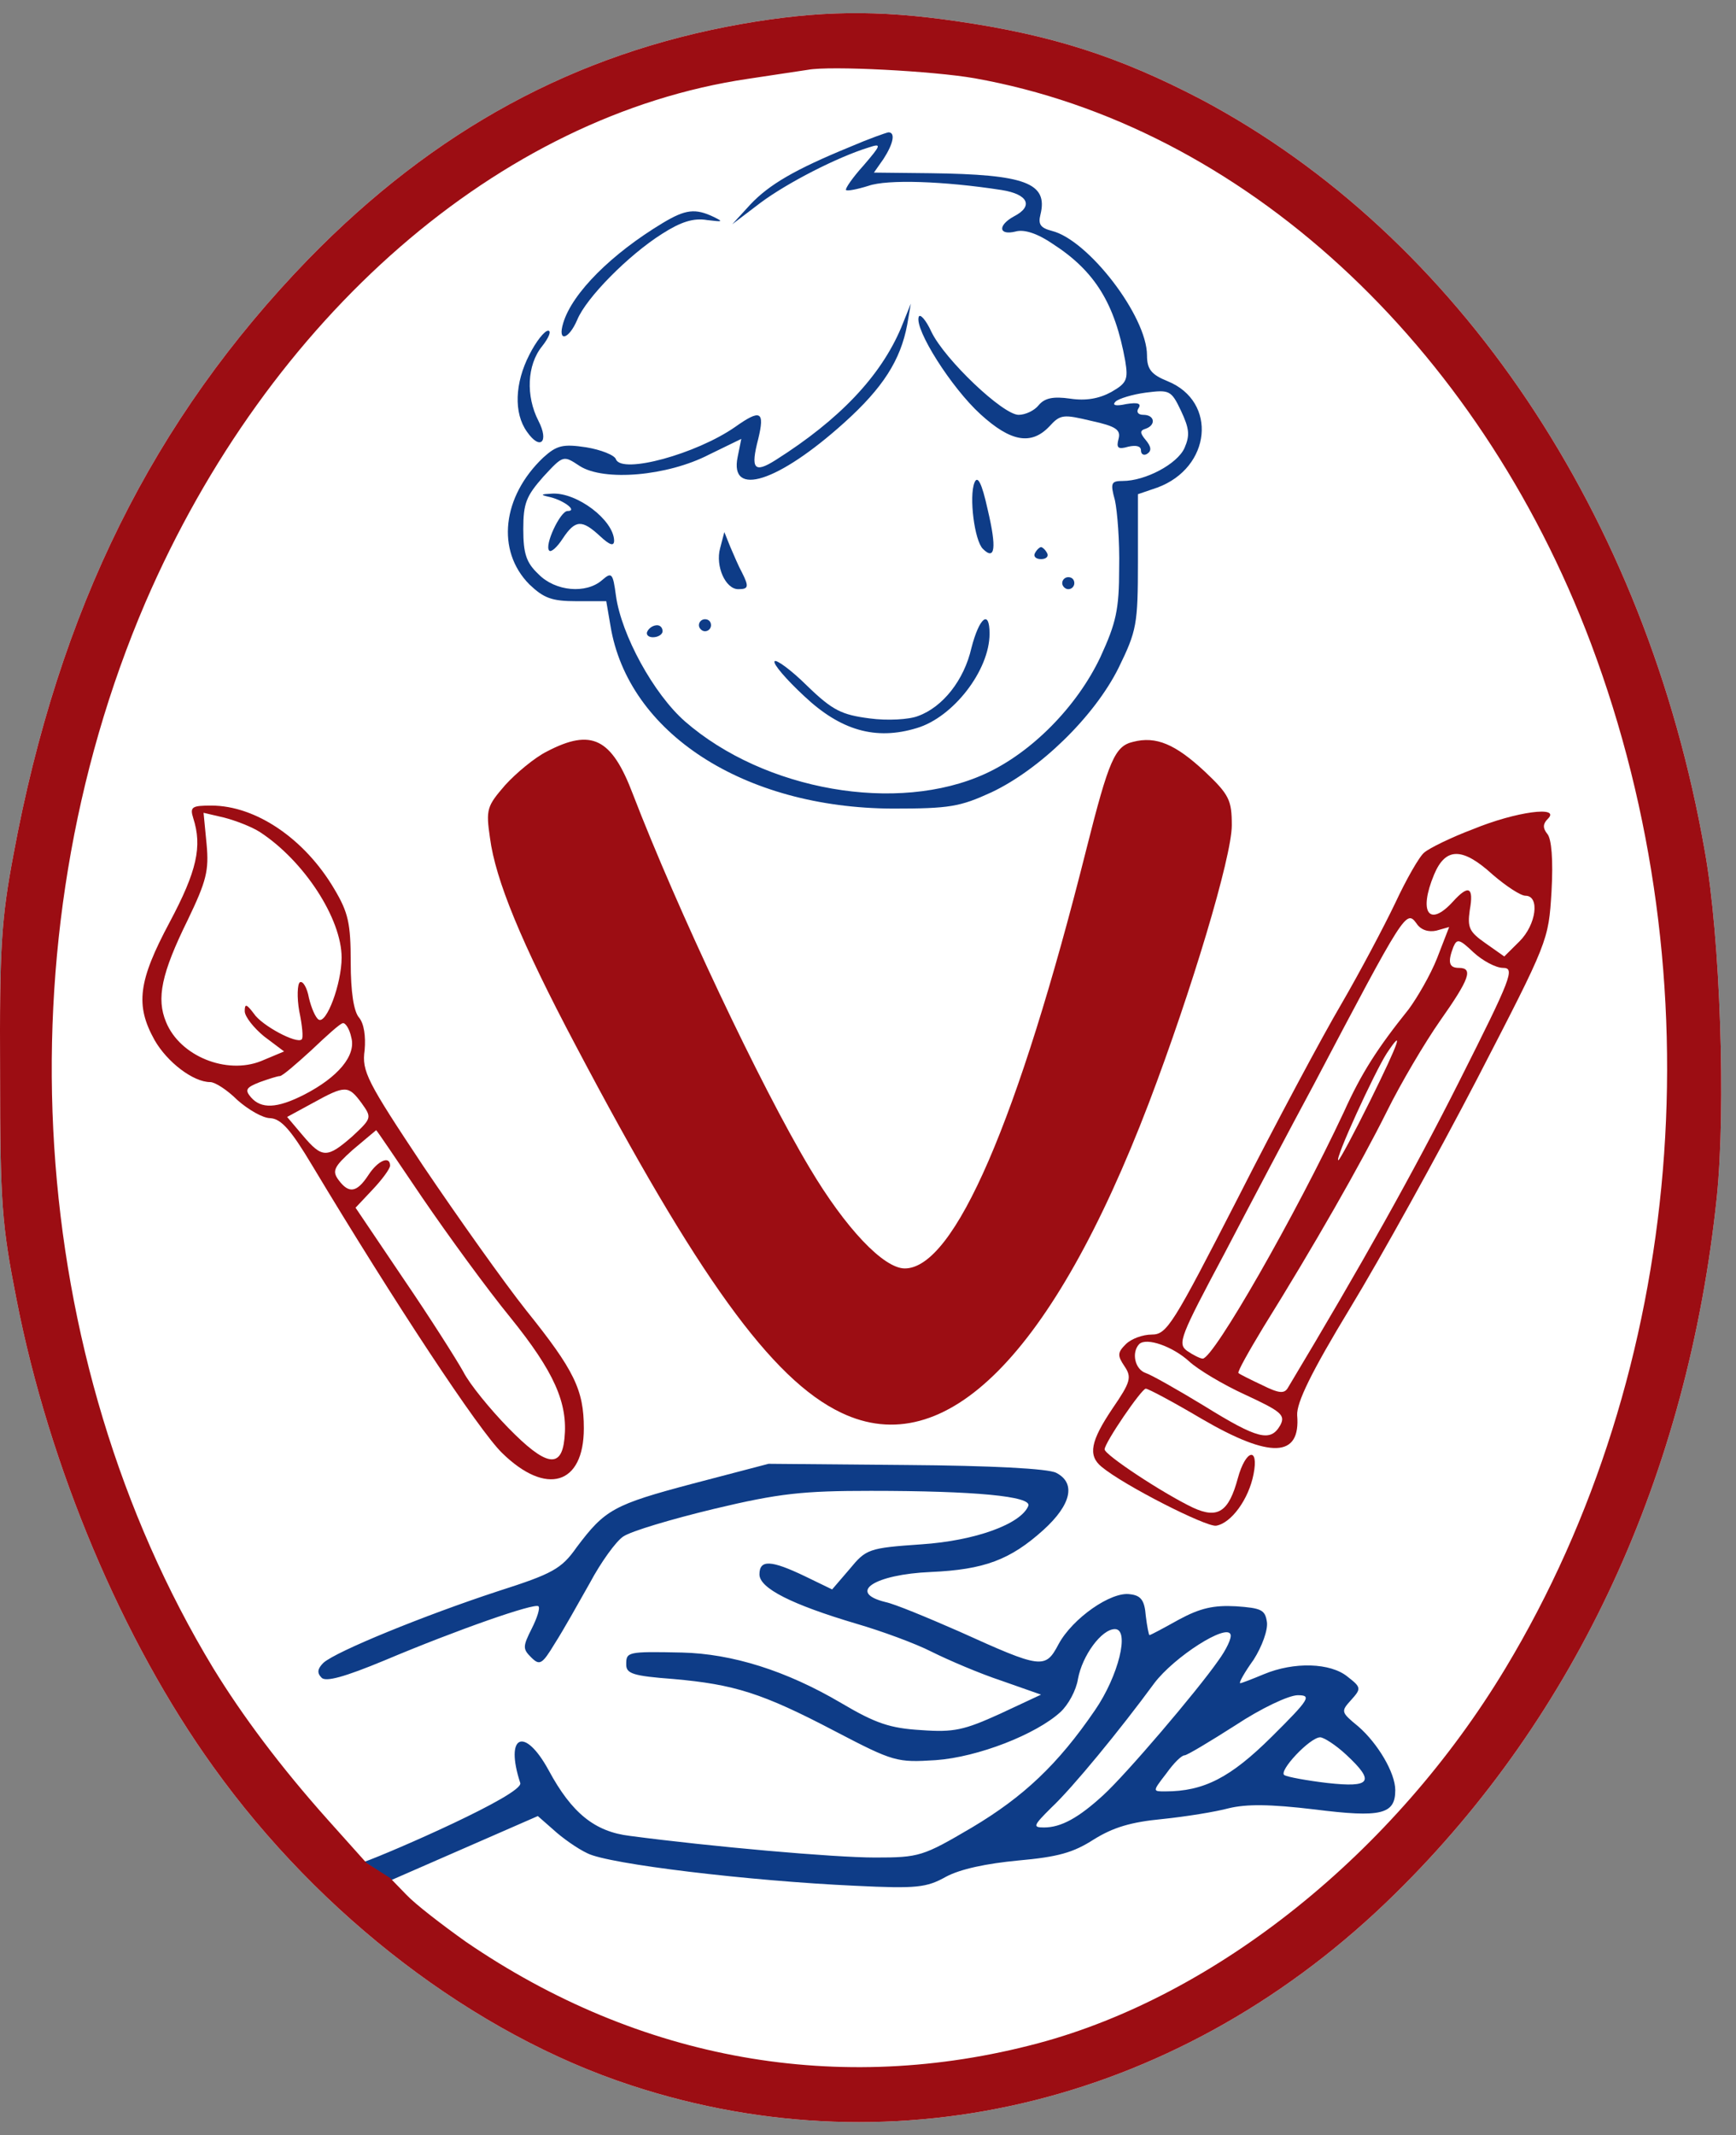 <svg width="74" height="91" viewBox="0 0 74 91" fill="none" xmlns="http://www.w3.org/2000/svg">
<rect x="0" y="0" width="74" height="91" fill="#808080" stroke="none"/>
<g id="&#208;&#187;&#208;&#190;&#208;&#179;&#208;&#190;">
<path id="&#208;&#190;&#208;&#178;&#208;&#176;&#208;&#187;" fill-rule="evenodd" clip-rule="evenodd" d="M13.143 11.045C18.512 5.537 24.5 2.284 31.573 1.028C34.928 0.439 37.407 0.413 40.762 0.9C44.84 1.489 47.706 2.412 51.19 4.231C62.161 10.046 70.162 21.959 72.666 36.254C73.337 39.969 73.57 47.219 73.183 51.01C71.944 62.846 67.194 73.119 59.476 80.703C50.493 89.567 38.284 92.615 26.901 88.875C20.241 86.697 13.659 81.676 9.09 75.297C5.218 69.917 2.095 62.513 0.701 55.366C0.082 52.215 0.004 51.292 0.004 45.733C-0.021 40.379 0.056 39.175 0.572 36.433C2.508 25.955 6.535 17.86 13.143 11.045Z" fill="white"/>
<g id="&#209;&#129;&#208;&#184;&#208;&#189;&#208;&#184;&#208;&#185;">
<path id="&#208;&#178;&#208;&#190;&#208;&#187;&#208;&#190;&#209;&#129;&#209;&#139;" d="M28.243 9.508C26.075 10.815 24.397 12.48 24.01 13.761C23.752 14.606 24.242 14.478 24.604 13.633C24.991 12.685 26.798 10.866 28.217 9.969C29.017 9.457 29.559 9.278 30.153 9.38C30.799 9.457 30.85 9.457 30.437 9.252C29.637 8.868 29.224 8.919 28.243 9.508Z" fill="#0E3C87"/>
<path id="&#208;&#178;&#208;&#190;&#208;&#187;&#208;&#190;&#209;&#129;&#209;&#139;_2" d="M22.564 15.119C21.945 16.323 21.893 17.604 22.461 18.398C23.029 19.218 23.416 18.833 22.952 17.937C22.41 16.886 22.461 15.554 23.106 14.76C23.39 14.401 23.519 14.094 23.365 14.094C23.21 14.094 22.848 14.555 22.564 15.119Z" fill="#0E3C87"/>
<path id="&#208;&#179;&#208;&#187;&#208;&#176;&#208;&#183;" d="M41.536 20.575C41.304 21.165 41.536 23.035 41.898 23.393C42.414 23.906 42.492 23.368 42.104 21.728C41.846 20.55 41.666 20.242 41.536 20.575Z" fill="#0E3C87"/>
<path id="&#209;&#131;&#209;&#133;&#208;&#190;" d="M23.468 21.19C24.061 21.344 24.629 21.779 24.191 21.779C23.881 21.779 23.184 23.265 23.416 23.47C23.494 23.547 23.752 23.317 23.984 22.958C24.526 22.138 24.81 22.138 25.584 22.855C25.997 23.24 26.178 23.291 26.178 23.035C26.152 22.164 24.604 20.985 23.545 21.037C23.029 21.062 23.003 21.088 23.468 21.19Z" fill="#0E3C87"/>
<path id="&#208;&#179;&#208;&#187;&#208;&#176;&#208;&#183;_2" d="M30.695 23.368C30.489 24.136 30.928 25.11 31.47 25.11C31.909 25.11 31.934 25.007 31.625 24.393C31.495 24.162 31.289 23.675 31.134 23.317L30.876 22.676L30.695 23.368Z" fill="#0E3C87"/>
<path id="&#208;&#178;&#208;&#181;&#209;&#129;&#208;&#189;&#209;&#131;&#209;&#136;&#208;&#186;&#208;&#184;" d="M44.118 23.573C44.04 23.701 44.144 23.829 44.376 23.829C44.608 23.829 44.711 23.701 44.634 23.573C44.556 23.419 44.428 23.317 44.376 23.317C44.324 23.317 44.195 23.419 44.118 23.573Z" fill="#0E3C87"/>
<path id="&#208;&#178;&#208;&#181;&#209;&#129;&#208;&#189;&#209;&#131;&#209;&#136;&#208;&#186;&#208;&#184;_2" d="M45.279 24.854C45.279 24.982 45.408 25.11 45.537 25.11C45.692 25.11 45.795 24.982 45.795 24.854C45.795 24.7 45.692 24.598 45.537 24.598C45.408 24.598 45.279 24.7 45.279 24.854Z" fill="#0E3C87"/>
<path id="&#208;&#178;&#208;&#181;&#209;&#129;&#208;&#189;&#209;&#131;&#209;&#136;&#208;&#186;&#208;&#184;_3" d="M29.792 26.647C29.792 26.775 29.921 26.903 30.05 26.903C30.205 26.903 30.308 26.775 30.308 26.647C30.308 26.493 30.205 26.391 30.05 26.391C29.921 26.391 29.792 26.493 29.792 26.647Z" fill="#0E3C87"/>
<path id="&#209;&#128;&#208;&#190;&#209;&#130;" d="M41.407 27.62C41.098 28.978 40.194 30.131 39.136 30.515C38.749 30.669 37.819 30.72 37.071 30.618C35.884 30.464 35.496 30.285 34.412 29.235C33.715 28.543 33.07 28.082 33.018 28.184C32.941 28.287 33.509 28.953 34.283 29.67C35.832 31.13 37.329 31.566 39.084 31.028C40.633 30.567 42.182 28.568 42.182 27.006C42.182 25.955 41.743 26.314 41.407 27.62Z" fill="#0E3C87"/>
<path id="&#208;&#178;&#208;&#181;&#209;&#129;&#208;&#189;&#209;&#131;&#209;&#136;&#208;&#186;&#208;&#184;_4" d="M27.598 26.903C27.52 27.031 27.624 27.159 27.83 27.159C28.062 27.159 28.243 27.031 28.243 26.903C28.243 26.75 28.14 26.647 28.011 26.647C27.856 26.647 27.675 26.75 27.598 26.903Z" fill="#0E3C87"/>
<path id="&#208;&#187;&#208;&#184;&#209;&#134;&#208;&#190;" d="M36.245 6.255C33.87 7.228 32.786 7.868 31.986 8.714L31.212 9.559L32.425 8.637C33.56 7.792 35.703 6.69 37.045 6.28C37.587 6.101 37.561 6.178 36.813 7.049C36.348 7.561 36.013 8.048 36.064 8.099C36.116 8.15 36.529 8.073 37.019 7.92C37.819 7.638 40.22 7.715 42.698 8.099C43.834 8.278 44.066 8.791 43.214 9.226C42.517 9.611 42.569 10.046 43.292 9.867C43.653 9.764 44.221 9.944 44.892 10.405C46.673 11.558 47.525 12.941 47.964 15.375C48.093 16.169 48.041 16.323 47.37 16.707C46.854 16.989 46.286 17.091 45.615 16.989C44.892 16.886 44.531 16.963 44.273 17.271C44.092 17.501 43.705 17.68 43.421 17.68C42.75 17.68 40.272 15.323 39.704 14.145C39.471 13.633 39.213 13.351 39.162 13.505C38.981 14.043 40.556 16.528 41.795 17.655C43.085 18.833 43.963 18.987 44.737 18.167C45.202 17.655 45.331 17.655 46.518 17.937C47.577 18.167 47.783 18.321 47.68 18.705C47.577 19.09 47.654 19.166 48.093 19.038C48.428 18.961 48.635 19.013 48.635 19.192C48.635 19.371 48.764 19.422 48.893 19.346C49.099 19.218 49.074 19.038 48.841 18.756C48.583 18.449 48.583 18.346 48.841 18.27C49.28 18.116 49.229 17.68 48.738 17.68C48.506 17.68 48.428 17.552 48.532 17.399C48.661 17.194 48.506 17.142 48.015 17.219C47.551 17.322 47.396 17.271 47.551 17.117C47.68 16.989 48.273 16.809 48.841 16.733C49.848 16.605 49.925 16.63 50.339 17.501C50.7 18.27 50.726 18.552 50.493 19.09C50.184 19.781 48.816 20.498 47.861 20.498C47.37 20.498 47.319 20.575 47.525 21.318C47.628 21.779 47.731 23.086 47.706 24.213C47.706 25.981 47.577 26.544 46.906 28.005C45.899 30.131 43.963 32.078 42.001 32.975C38.258 34.691 32.58 33.692 29.198 30.746C27.856 29.567 26.488 27.057 26.256 25.392C26.127 24.418 26.075 24.367 25.662 24.726C24.991 25.315 23.674 25.212 22.952 24.469C22.435 23.983 22.306 23.598 22.306 22.548C22.306 21.446 22.435 21.139 23.158 20.319C24.01 19.397 24.01 19.397 24.707 19.858C25.739 20.524 28.45 20.294 30.231 19.371L31.599 18.705L31.444 19.474C31.082 21.216 33.173 20.55 35.987 18.014C37.639 16.528 38.387 15.349 38.671 13.838L38.826 12.941L38.413 13.966C37.536 16.041 35.78 17.885 33.07 19.602C32.141 20.191 31.986 19.986 32.322 18.705C32.605 17.527 32.425 17.424 31.341 18.193C29.689 19.346 26.514 20.217 26.256 19.576C26.204 19.397 25.61 19.166 24.991 19.064C23.984 18.91 23.726 18.987 23.158 19.499C21.403 21.165 21.145 23.47 22.564 24.905C23.184 25.494 23.519 25.622 24.578 25.622H25.843L26.023 26.673C26.772 31.233 31.702 34.435 38.052 34.461C40.478 34.461 40.917 34.384 42.259 33.769C44.324 32.795 46.647 30.541 47.68 28.466C48.454 26.878 48.506 26.621 48.506 23.931V21.062L49.332 20.78C51.629 19.935 51.913 17.117 49.771 16.246C49.074 15.964 48.893 15.733 48.893 15.144C48.893 13.479 46.389 10.225 44.84 9.841C44.35 9.713 44.247 9.559 44.35 9.149C44.686 7.792 43.705 7.433 39.652 7.382L37.252 7.356L37.665 6.767C38.078 6.126 38.181 5.64 37.871 5.64C37.742 5.665 37.019 5.921 36.245 6.255Z" fill="#0E3C87"/>
<path id="&#209;&#128;&#209;&#131;&#208;&#186;&#208;&#176;" fill-rule="evenodd" clip-rule="evenodd" d="M22.926 77.398L23.597 77.987C23.958 78.32 24.604 78.781 25.042 78.986C25.946 79.447 31.96 80.165 36.451 80.369C39.084 80.498 39.497 80.446 40.323 79.985C40.943 79.652 42.053 79.421 43.395 79.293C45.099 79.14 45.744 78.96 46.621 78.397C47.447 77.884 48.196 77.654 49.538 77.526C50.545 77.423 51.81 77.218 52.378 77.065C53.126 76.885 54.107 76.885 56.043 77.116C58.882 77.475 59.476 77.321 59.476 76.296C59.476 75.553 58.727 74.298 57.902 73.581C57.153 72.966 57.153 72.94 57.592 72.453C58.031 71.966 58.031 71.915 57.437 71.454C56.714 70.865 55.165 70.814 53.875 71.352C53.384 71.557 52.92 71.736 52.868 71.736C52.791 71.736 53.049 71.275 53.436 70.737C53.797 70.173 54.056 69.456 54.004 69.123C53.926 68.61 53.772 68.534 52.687 68.457C51.732 68.406 51.164 68.534 50.261 69.02C49.616 69.379 49.048 69.686 48.996 69.686C48.971 69.686 48.893 69.302 48.841 68.867C48.79 68.201 48.635 67.996 48.17 67.944C47.37 67.816 45.718 68.969 45.124 70.071C44.556 71.147 44.402 71.121 40.891 69.533C39.549 68.944 38.129 68.354 37.742 68.277C36.09 67.868 37.277 67.099 39.678 66.996C41.95 66.894 43.059 66.484 44.479 65.203C45.666 64.127 45.873 63.205 45.021 62.769C44.686 62.59 42.259 62.462 38.62 62.436L32.76 62.385L29.534 63.23C26.152 64.127 25.791 64.332 24.578 65.946C23.932 66.868 23.545 67.073 21.222 67.816C18.099 68.841 14.33 70.378 13.788 70.865C13.53 71.121 13.504 71.3 13.711 71.505C13.891 71.685 14.666 71.48 16.395 70.762C19.493 69.456 22.797 68.303 22.952 68.457C23.029 68.534 22.9 68.944 22.668 69.405C22.28 70.173 22.28 70.276 22.642 70.634C23.003 70.993 23.106 70.942 23.648 70.045C24.01 69.481 24.655 68.329 25.146 67.458C25.61 66.587 26.256 65.69 26.565 65.485C26.901 65.254 28.63 64.742 30.437 64.306C33.225 63.64 34.232 63.538 37.123 63.538C41.562 63.538 43.989 63.769 43.834 64.178C43.524 64.947 41.588 65.664 39.265 65.818C37.019 65.972 36.916 66.023 36.219 66.868L35.471 67.739L34.309 67.176C32.864 66.484 32.373 66.459 32.373 67.099C32.373 67.688 33.741 68.38 36.503 69.2C37.561 69.507 39.033 70.045 39.73 70.404C40.452 70.762 41.769 71.326 42.698 71.633L44.376 72.223L42.621 73.043C41.098 73.734 40.659 73.837 39.265 73.734C37.949 73.657 37.329 73.452 35.858 72.581C33.509 71.198 31.212 70.481 29.069 70.429C26.72 70.378 26.694 70.404 26.694 70.942C26.694 71.326 26.978 71.428 28.708 71.557C31.289 71.787 32.476 72.146 35.6 73.785C38.103 75.092 38.233 75.118 39.885 75.015C41.691 74.887 44.169 73.913 45.202 72.966C45.537 72.658 45.873 72.043 45.95 71.557C46.131 70.558 46.957 69.43 47.525 69.43C48.17 69.43 47.68 71.428 46.673 72.889C45.099 75.194 43.627 76.578 41.433 77.884C39.342 79.114 39.188 79.165 37.303 79.165C35.548 79.165 30.334 78.704 26.849 78.243C25.352 78.064 24.371 77.27 23.39 75.451C22.358 73.555 21.506 73.939 22.177 75.989C22.332 76.475 16.612 78.966 15.528 79.35L16.693 80.121L22.926 77.398ZM47.035 76.501C47.99 75.63 51.01 72.095 51.939 70.762C52.274 70.301 52.507 69.814 52.455 69.661C52.3 69.174 50.055 70.609 49.203 71.736C47.757 73.709 45.718 76.194 44.815 77.039C44.04 77.808 44.014 77.884 44.505 77.884C45.228 77.884 45.976 77.475 47.035 76.501ZM49.667 76.347C51.319 76.347 52.455 75.758 54.21 74.016C55.837 72.402 55.914 72.248 55.32 72.248C54.933 72.248 53.746 72.812 52.662 73.529C51.578 74.221 50.597 74.81 50.493 74.81C50.364 74.81 50.029 75.143 49.719 75.579C49.374 76.025 49.23 76.212 49.275 76.291C49.308 76.347 49.44 76.347 49.667 76.347ZM56.585 75.989C58.444 76.194 58.624 75.937 57.385 74.784C56.947 74.375 56.43 74.042 56.275 74.042C55.837 74.042 54.468 75.502 54.752 75.656C54.882 75.732 55.708 75.886 56.585 75.989Z" fill="#0E3C87"/>
</g>
<g id="&#208;&#186;&#209;&#128;&#208;&#176;&#209;&#129;&#208;&#189;&#209;&#139;&#208;&#185;">
<path id="V" d="M23.313 32.027C22.797 32.283 21.997 32.949 21.532 33.462C20.758 34.358 20.706 34.486 20.887 35.716C21.119 37.484 22.203 40.148 24.552 44.58C29.714 54.366 32.889 58.798 35.858 60.208C40.297 62.334 44.866 57.748 48.97 47.014C50.803 42.198 52.507 36.51 52.507 35.178C52.507 34.102 52.404 33.871 51.345 32.872C50.106 31.72 49.28 31.361 48.299 31.617C47.525 31.796 47.267 32.386 46.312 36.177C43.395 47.782 40.685 54.059 38.568 54.059C37.665 54.059 36.038 52.343 34.516 49.781C32.399 46.245 28.863 38.739 26.978 33.846C26.075 31.463 25.223 31.028 23.313 32.027Z" fill="#9C0D13"/>
<path id="&#208;&#186;&#208;&#184;&#209;&#129;&#209;&#130;&#209;&#140;" d="M8.238 34.871C8.626 36.075 8.393 37.125 7.232 39.303C5.89 41.813 5.761 42.838 6.587 44.324C7.129 45.272 8.238 46.117 8.961 46.117C9.168 46.117 9.684 46.45 10.123 46.886C10.587 47.296 11.207 47.654 11.517 47.654C11.981 47.68 12.394 48.141 13.298 49.653C16.834 55.545 20.422 60.976 21.403 61.924C23.287 63.769 24.887 63.282 24.887 60.874C24.887 59.234 24.474 58.389 22.435 55.852C21.48 54.648 19.518 51.881 18.047 49.704C15.647 46.092 15.414 45.656 15.543 44.759C15.595 44.17 15.518 43.632 15.311 43.376C15.079 43.12 14.95 42.274 14.95 41.019C14.95 39.354 14.847 38.893 14.253 37.894C12.988 35.742 10.897 34.333 9.013 34.333C8.187 34.333 8.084 34.384 8.238 34.871ZM11.078 35.46C12.962 36.69 14.562 39.149 14.562 40.814C14.562 41.916 13.917 43.658 13.582 43.453C13.453 43.376 13.272 42.966 13.169 42.531C13.091 42.095 12.911 41.788 12.781 41.864C12.678 41.941 12.652 42.505 12.756 43.094C12.885 43.709 12.936 44.247 12.859 44.298C12.652 44.503 11.155 43.709 10.82 43.197C10.51 42.787 10.432 42.761 10.432 43.094C10.432 43.325 10.82 43.812 11.258 44.17L12.11 44.811L11.13 45.221C9.658 45.81 7.671 45.016 7.077 43.555C6.664 42.556 6.87 41.506 8.006 39.2C8.806 37.535 8.91 37.099 8.806 35.972L8.677 34.64L9.555 34.845C10.045 34.973 10.716 35.229 11.078 35.46ZM14.976 44.221C15.182 44.99 14.408 45.912 12.962 46.655C11.801 47.245 11.13 47.27 10.691 46.758C10.432 46.45 10.484 46.348 11.078 46.117C11.439 45.989 11.826 45.861 11.93 45.861C12.033 45.861 12.627 45.349 13.272 44.759C13.917 44.145 14.511 43.607 14.614 43.607C14.717 43.581 14.898 43.837 14.976 44.221ZM15.414 47.014C15.853 47.629 15.853 47.654 15.027 48.423C13.943 49.371 13.736 49.371 12.911 48.397L12.239 47.603L13.323 47.014C14.717 46.245 14.847 46.245 15.414 47.014ZM17.996 51.036C19.08 52.624 20.758 54.93 21.764 56.16C23.623 58.465 24.216 59.798 24.061 61.309C23.932 62.616 23.261 62.488 21.661 60.848C20.887 60.054 20.009 58.978 19.751 58.465C19.467 57.953 18.331 56.16 17.195 54.495L15.156 51.471L15.879 50.703C16.292 50.267 16.628 49.806 16.628 49.678C16.628 49.243 16.111 49.448 15.698 50.088C15.208 50.831 14.872 50.882 14.434 50.293C14.149 49.909 14.227 49.73 15.027 49.012C15.569 48.551 16.008 48.192 16.034 48.167C16.06 48.167 16.937 49.473 17.996 51.036Z" fill="#9C0D13"/>
<path id="&#208;&#186;&#208;&#176;&#209;&#128;&#208;&#176;&#208;&#189;&#208;&#180;&#208;&#176;&#209;&#136;" d="M62.806 35.332C61.851 35.69 60.922 36.151 60.715 36.331C60.509 36.485 59.941 37.484 59.476 38.483C58.986 39.508 57.953 41.455 57.179 42.787C56.379 44.145 54.391 47.859 52.765 51.062C50.003 56.442 49.745 56.877 49.099 56.877C48.712 56.877 48.222 57.056 47.99 57.287C47.628 57.646 47.628 57.774 47.938 58.235C48.248 58.696 48.196 58.901 47.422 60.028C46.492 61.412 46.363 62.026 46.957 62.513C47.912 63.307 51.397 65.075 51.836 65.024C52.481 64.921 53.23 63.897 53.436 62.821C53.668 61.642 53.1 61.77 52.765 63C52.378 64.435 51.913 64.742 50.855 64.255C49.564 63.64 47.086 62.001 47.086 61.77C47.086 61.488 48.661 59.183 48.841 59.183C48.945 59.183 50.003 59.746 51.216 60.464C54.159 62.18 55.449 62.129 55.294 60.31C55.269 59.772 55.888 58.491 57.566 55.724C58.857 53.598 61.283 49.217 62.961 45.989C66.007 40.097 66.007 40.097 66.136 37.996C66.213 36.638 66.136 35.742 65.955 35.537C65.749 35.281 65.774 35.101 65.981 34.896C66.549 34.333 64.613 34.589 62.806 35.332ZM63.632 37.279C64.2 37.766 64.819 38.175 65.026 38.175C65.645 38.175 65.49 39.405 64.768 40.122L64.122 40.763L63.322 40.199C62.625 39.712 62.548 39.533 62.651 38.79C62.832 37.791 62.599 37.689 61.928 38.432C60.922 39.533 60.457 38.893 61.128 37.279C61.618 36.1 62.341 36.1 63.632 37.279ZM61.231 39.661L61.773 39.508L61.257 40.84C60.973 41.557 60.405 42.531 60.044 43.017C58.728 44.657 58.031 45.733 57.282 47.398C55.243 51.753 51.732 57.902 51.268 57.902C51.164 57.902 50.855 57.748 50.597 57.569C50.184 57.261 50.313 56.954 52.197 53.419C53.307 51.292 55.011 48.064 55.991 46.245C59.889 38.842 59.941 38.765 60.38 39.354C60.56 39.636 60.896 39.738 61.231 39.661ZM64.071 41.25C64.587 41.25 64.432 41.66 62.212 46.066C60.251 49.96 58.056 53.88 54.907 59.132C54.752 59.413 54.52 59.388 53.797 59.029C53.307 58.798 52.842 58.568 52.791 58.517C52.739 58.465 53.23 57.594 53.849 56.57C56.017 53.086 58.005 49.601 59.115 47.373C59.708 46.169 60.741 44.426 61.386 43.504C62.651 41.711 62.806 41.25 62.186 41.25C61.773 41.25 61.696 41.019 61.954 40.353C62.109 39.994 62.212 40.02 62.806 40.584C63.193 40.942 63.761 41.25 64.071 41.25ZM58.418 46.886C57.721 48.295 57.101 49.448 57.05 49.448C56.869 49.448 58.599 45.682 59.115 44.888C59.863 43.76 59.657 44.375 58.418 46.886ZM50.7 58.03C51.061 58.363 52.12 59.003 53.075 59.439C54.623 60.156 54.804 60.31 54.572 60.745C54.159 61.463 53.617 61.335 51.345 59.926C50.209 59.234 49.074 58.593 48.841 58.517C48.377 58.363 48.222 57.646 48.557 57.287C48.867 56.98 50.003 57.389 50.7 58.03Z" fill="#9C0D13"/>
<path id="&#208;&#190;&#208;&#178;&#208;&#176;&#208;&#187;_2" fill-rule="evenodd" clip-rule="evenodd" d="M13.143 11.045C18.512 5.537 24.5 2.284 31.573 1.028C34.928 0.439 37.407 0.413 40.762 0.9C44.84 1.489 47.706 2.412 51.19 4.231C62.161 10.046 70.162 21.959 72.666 36.254C73.337 39.969 73.57 47.219 73.183 51.01C71.944 62.846 67.194 73.119 59.476 80.703C50.493 89.567 38.284 92.615 26.901 88.875C20.241 86.697 13.659 81.676 9.09 75.297C5.218 69.917 2.095 62.513 0.701 55.366C0.082 52.215 0.004 51.292 0.004 45.733C-0.021 40.379 0.056 39.175 0.572 36.433C2.508 25.955 6.535 17.86 13.143 11.045ZM67.814 27.416C62.987 14.606 52.92 5.358 41.536 3.334C39.781 3.027 35.393 2.796 34.438 2.975C34.247 3.002 33.834 3.065 33.334 3.141C32.887 3.209 32.37 3.287 31.883 3.36C21.3 4.922 11.465 13.479 6.199 25.674C-0.021 40.174 1.088 57.876 9.09 71.096C10.329 73.119 11.956 75.297 13.969 77.551L15.621 79.396L16.628 80.036L17.325 80.754C17.712 81.164 18.847 82.035 19.854 82.752C27.262 87.825 35.78 89.336 44.247 87.082C51.836 85.058 59.425 78.986 64.174 71.096C71.814 58.414 73.208 41.762 67.814 27.416Z" fill="#9C0D13"/>
</g>
</g>
</svg>
